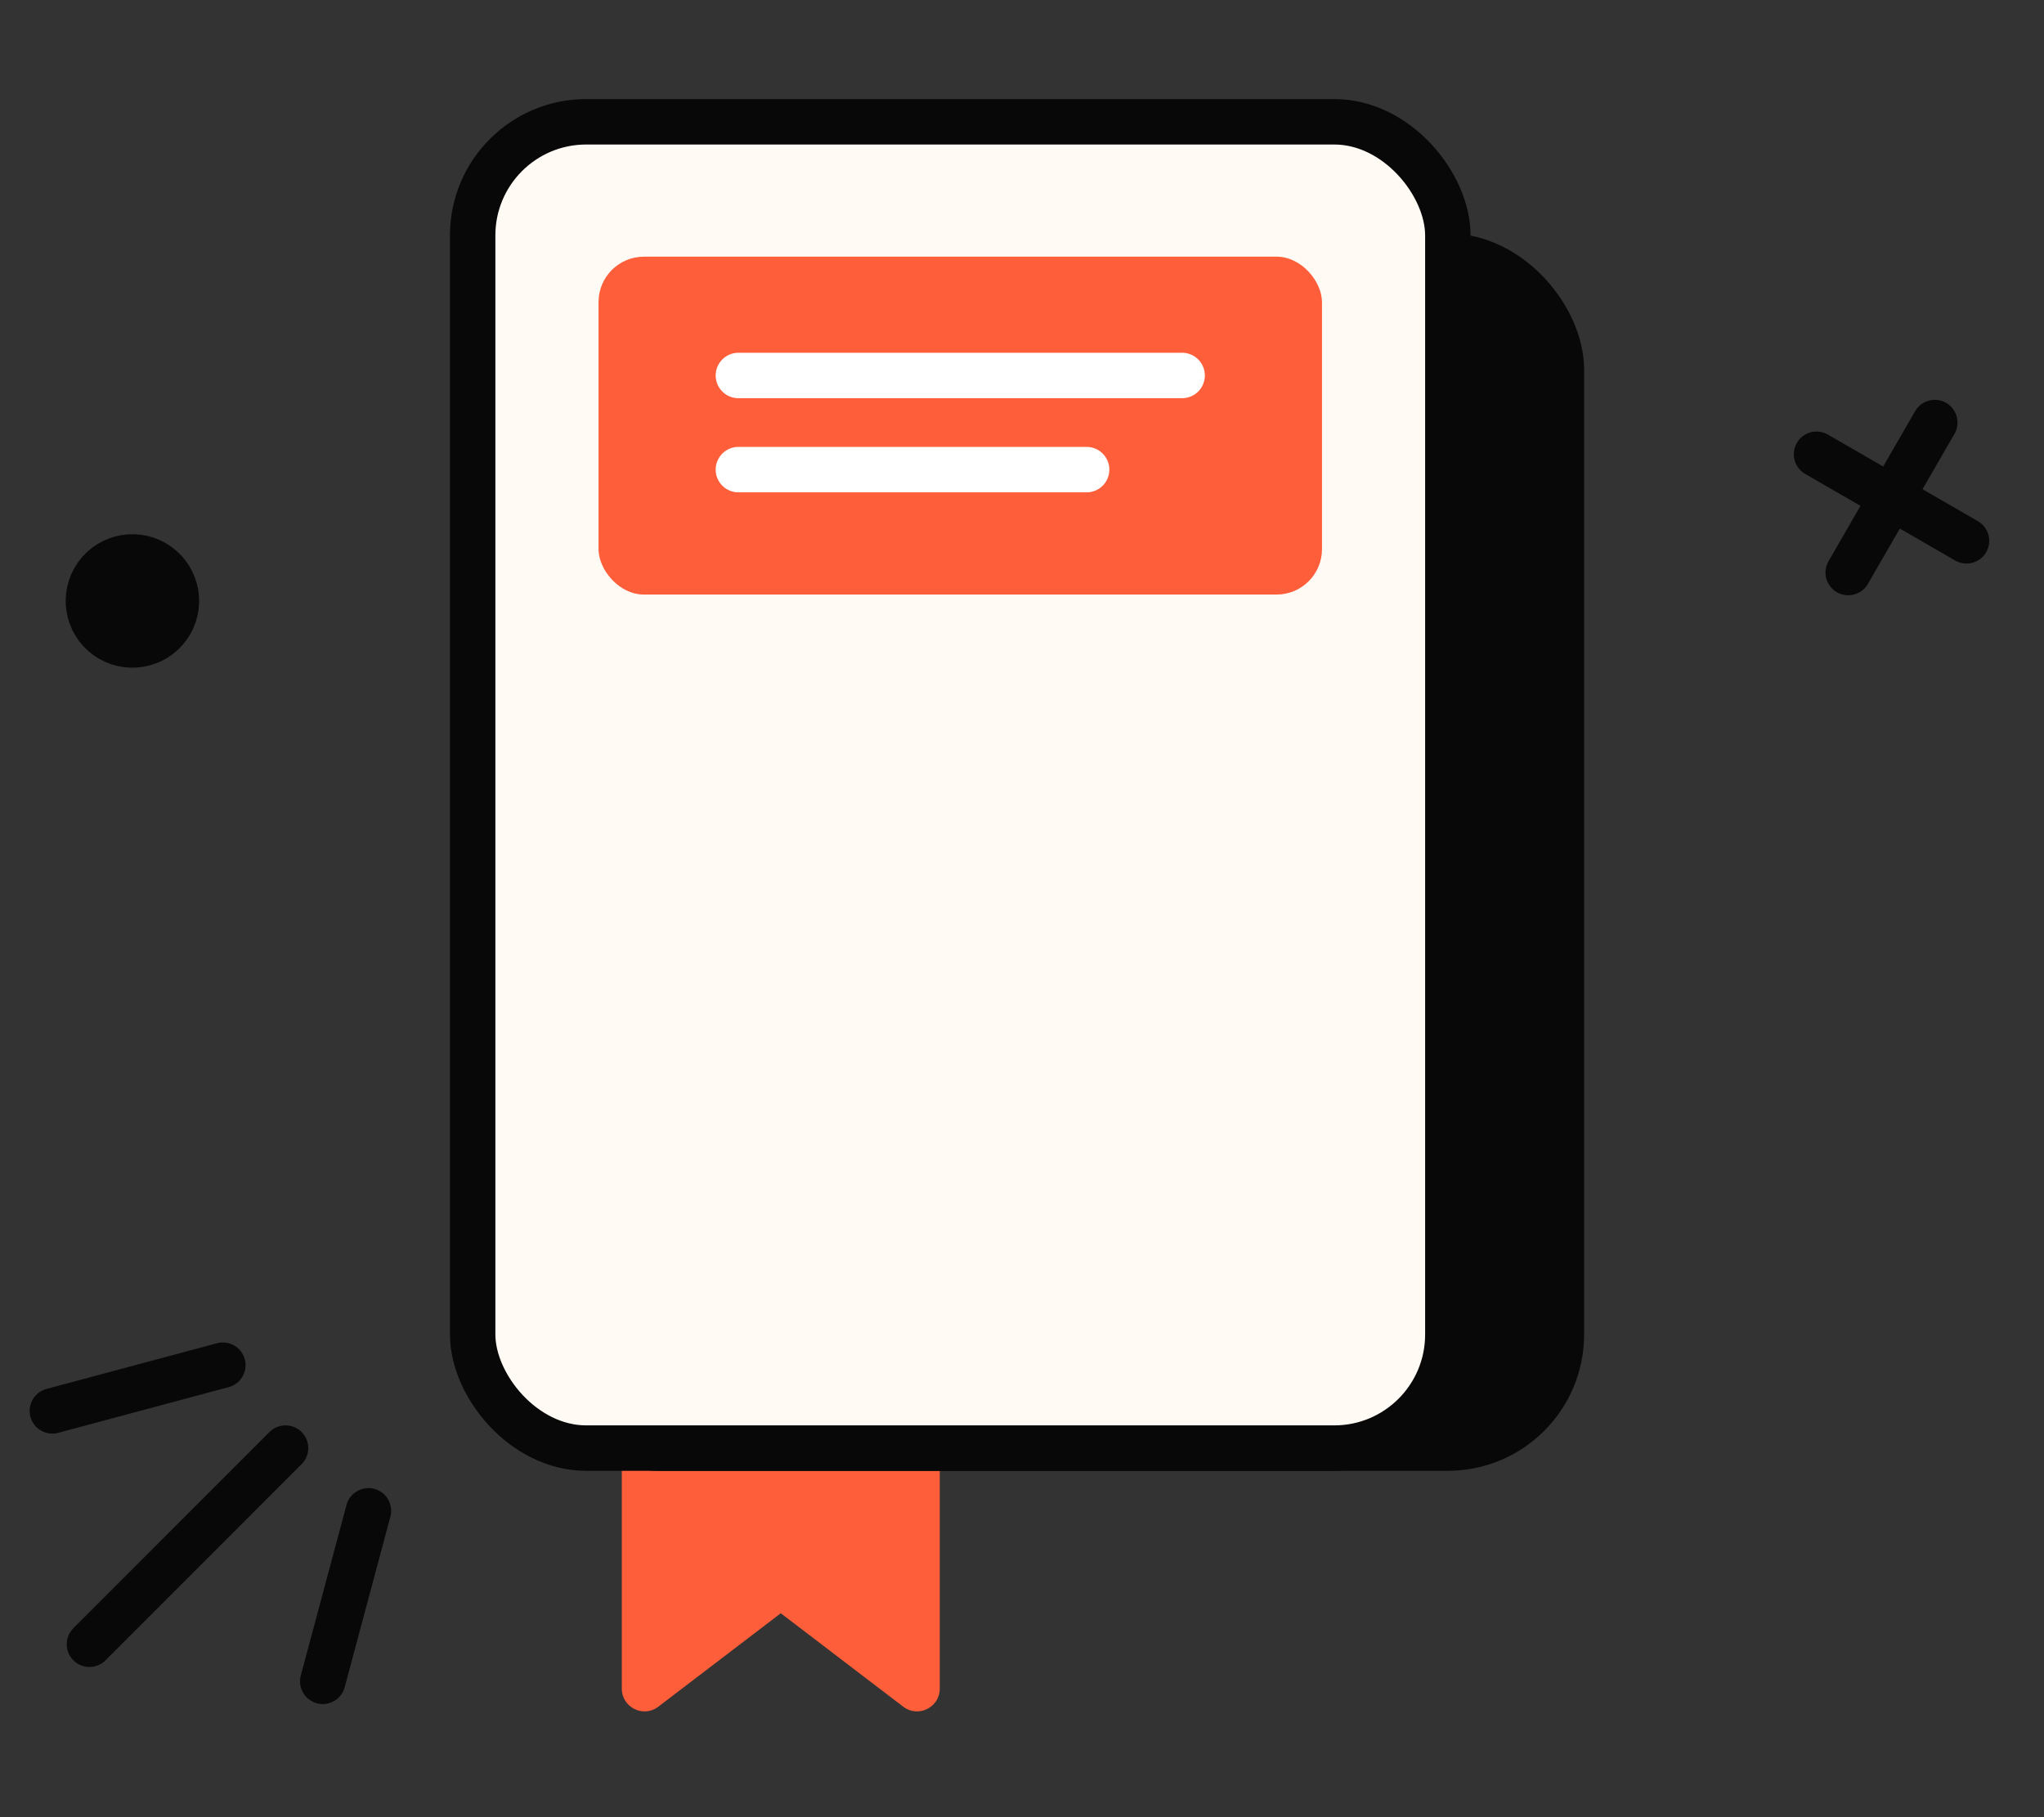 <svg width="90" height="80" viewBox="0 0 90 80" fill="none" xmlns="http://www.w3.org/2000/svg">
<rect x="0" y="0" width="90" height="80" fill="#333333" stroke="none"/>
<path d="M3.938 72.387L12.573 63.751" stroke="#080808" stroke-width="2" stroke-linecap="round"/>
<path d="M14.211 74.02L16.223 66.513" stroke="#080808" stroke-width="2" stroke-linecap="round"/>
<path d="M2.305 62.113L9.812 60.101" stroke="#080808" stroke-width="2" stroke-linecap="round"/>
<circle cx="5.83" cy="26.457" r="1.938" transform="rotate(-60 5.83 26.457)" fill="#080808" stroke="#080808" stroke-width="2"/>
<path d="M79.984 19.998L86.588 23.81" stroke="#080808" stroke-width="2" stroke-linecap="round"/>
<path d="M85.191 18.602L81.379 25.206" stroke="#080808" stroke-width="2" stroke-linecap="round"/>
<path d="M27.379 61.362H41.379V74.341C41.379 75.169 40.431 75.639 39.772 75.137L34.379 71.022L28.985 75.137C28.327 75.639 27.379 75.169 27.379 74.341V61.362Z" fill="#FE5E3A"/>
<rect x="24" y="11.274" width="44.75" height="52.477" rx="5" fill="#080808" stroke="#080808" stroke-width="2"/>
<rect x="20.812" y="5.362" width="42.938" height="58.389" rx="5" fill="#FFFAF3" stroke="#080808" stroke-width="2"/>
<rect x="26.354" y="11.3" width="31.855" height="14.875" rx="2" fill="#FE5E3A"/>
<path d="M52.051 16.53H32.512" stroke="white" stroke-width="2" stroke-linecap="round"/>
<path d="M47.846 20.675H32.512" stroke="white" stroke-width="2" stroke-linecap="round"/>
</svg>
